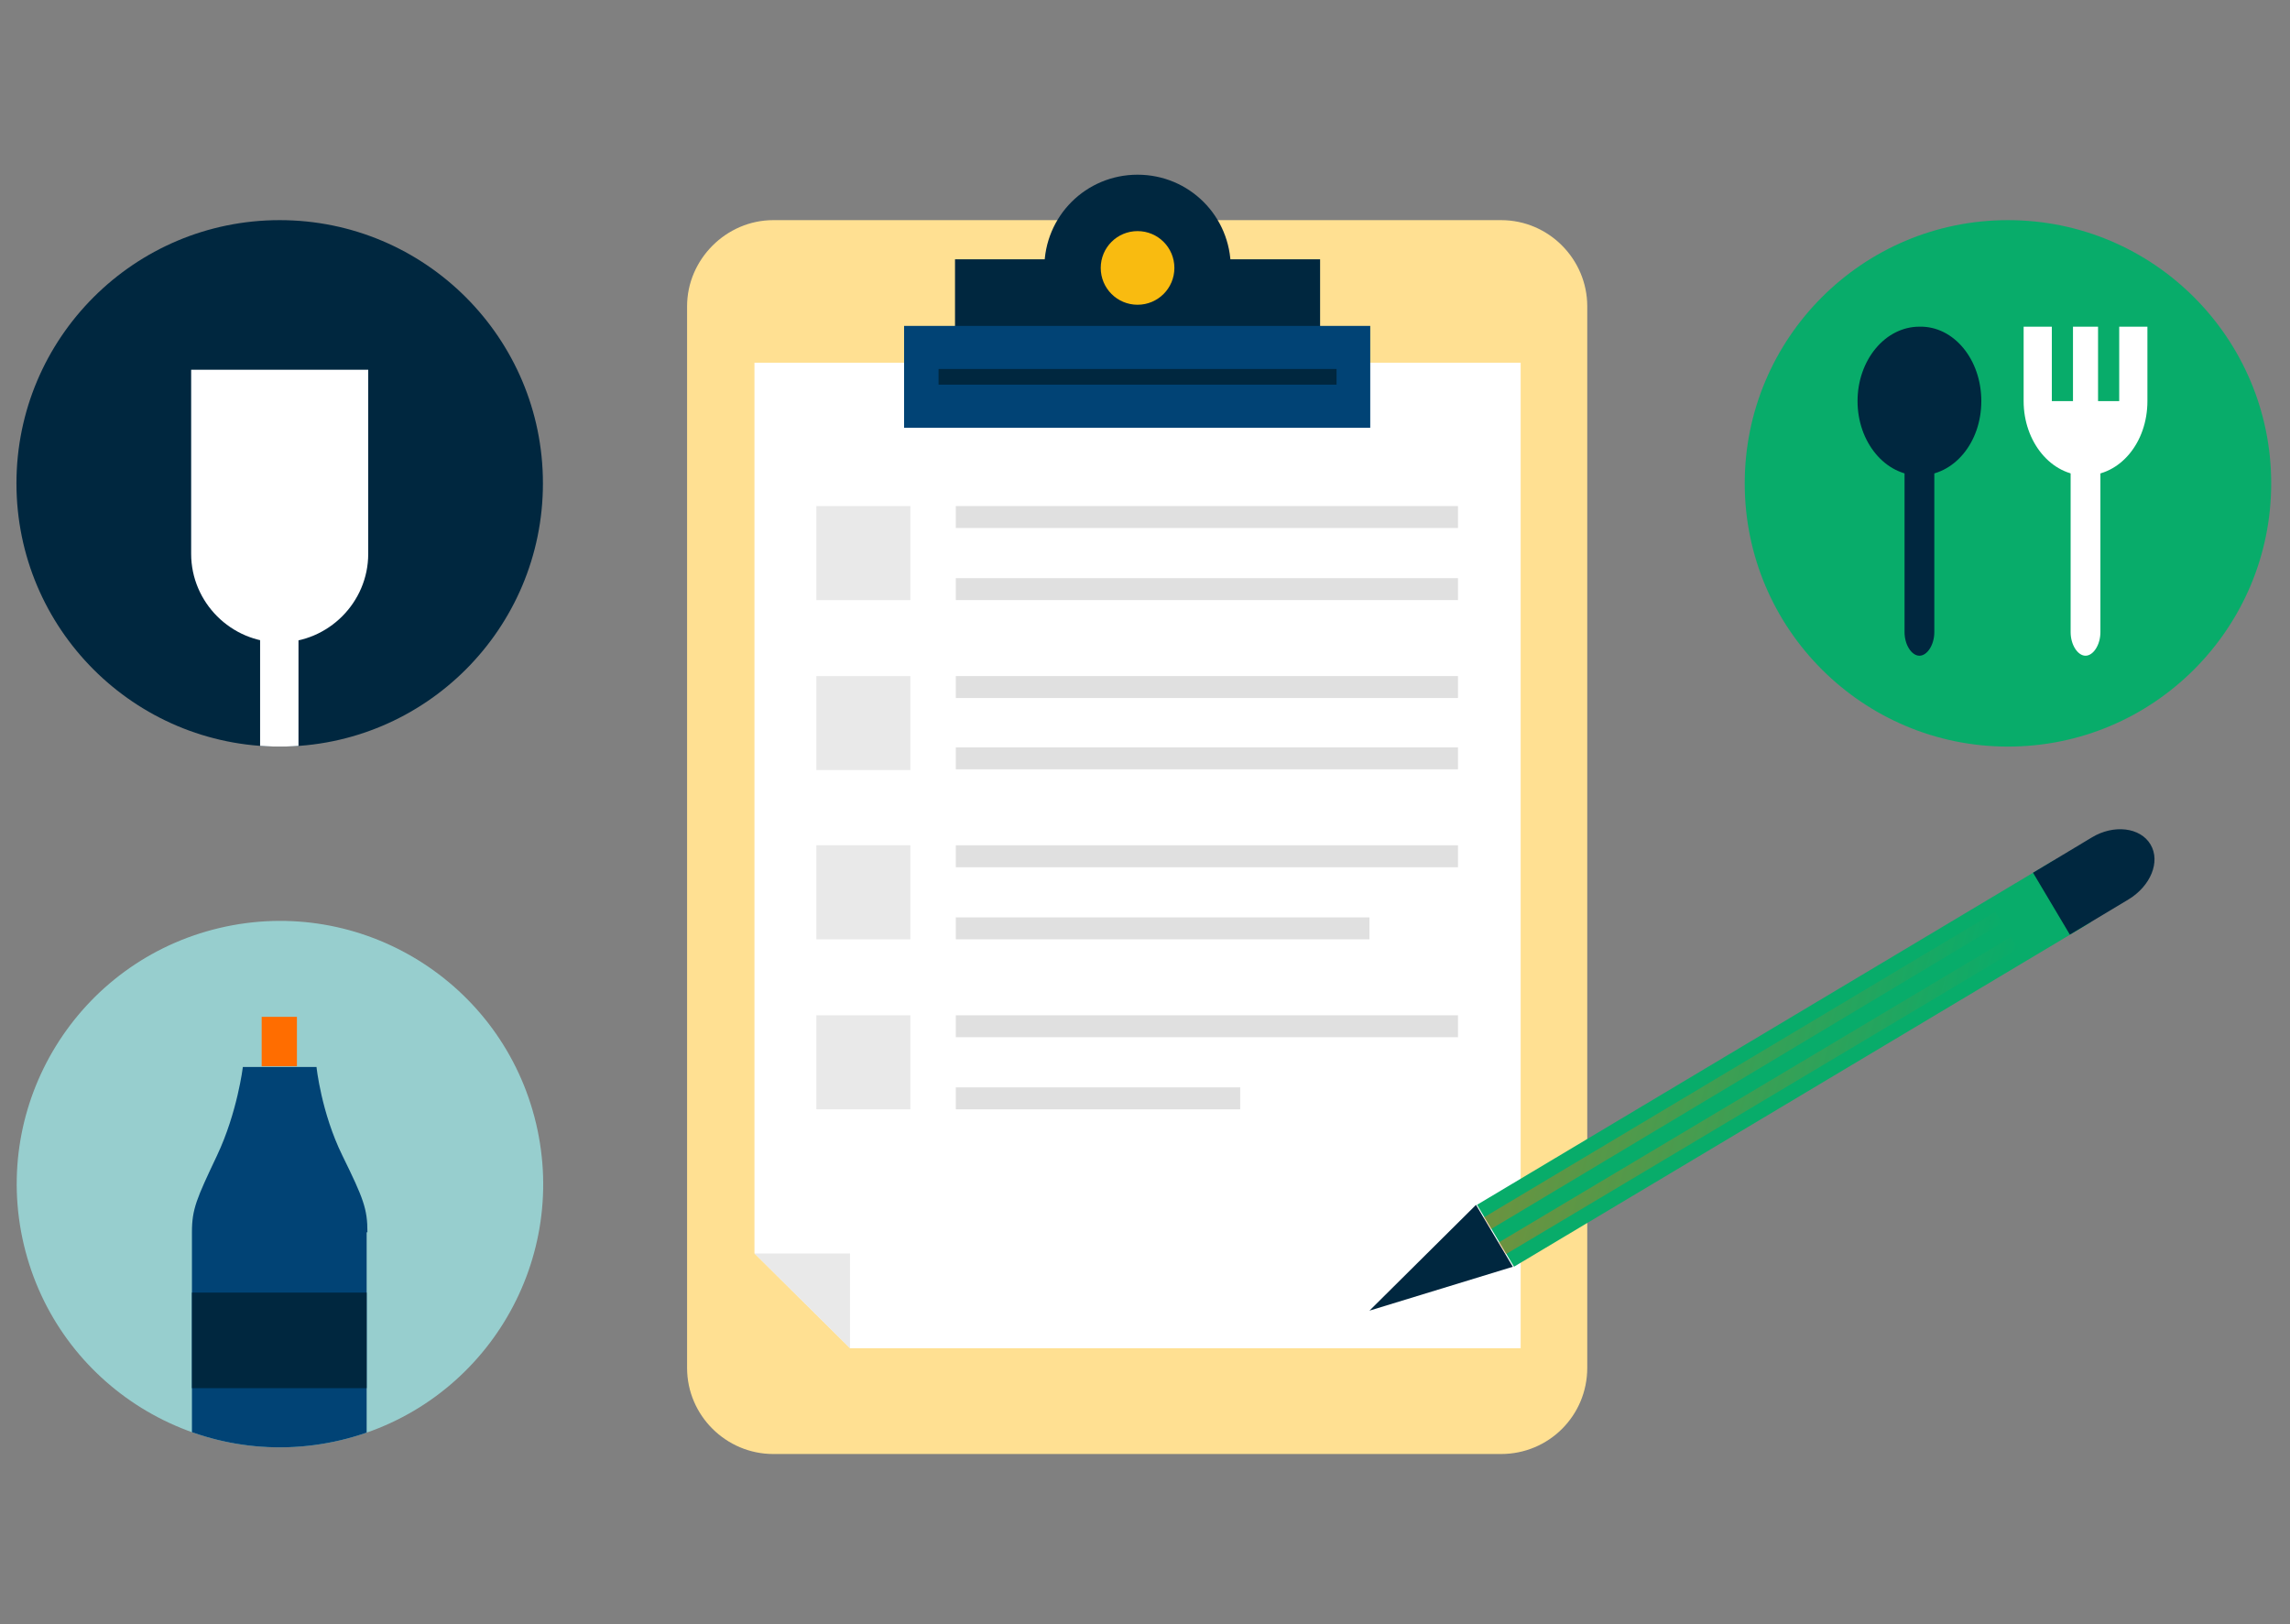 <?xml version="1.0" encoding="UTF-8"?> <svg xmlns="http://www.w3.org/2000/svg" xmlns:xlink="http://www.w3.org/1999/xlink" version="1.1" id="Layer_1" x="0px" y="0px" viewBox="0 0 292.3 207.3" style="enable-background:new 0 0 292.3 207.3;" xml:space="preserve"><rect x="0" y="0" width="292.3" height="207.3" fill="#808080" stroke="none"/> <style type="text/css"> .st0{fill:#FFE092;} .st1{fill:#FFFFFF;} .st2{opacity:0.7;fill:#E0E0E0;} .st3{fill:#00273F;} .st4{clip-path:url(#SVGID_00000146485180188235226530000016960744610190202266_);} .st5{fill:#08AC6A;} .st6{fill:#97CECE;} .st7{fill:#014375;} .st8{fill:#F9BB10;} .st9{opacity:0.4;fill:url(#SVGID_00000176745816445424321180000014512460276813469845_);} .st10{opacity:0.4;fill:url(#SVGID_00000119797793284737826670000001337892522548653213_);} .st11{fill:#E0E0E0;} .st12{clip-path:url(#SVGID_00000034084181253384769490000005066674195260465813_);} .st13{fill:#FF6D00;} </style> <g> <path class="st0" d="M202.6,174.6c0,6.1-4.9,11-11,11H98.7c-6,0-11-4.9-11-11V39.1c0-6,5-11,11-11h92.9c6.1,0,11,5,11,11V174.6z"></path> </g> <g> <polygon class="st1" points="194.1,46.3 96.3,46.3 96.3,160 108.5,172.1 194.1,172.1 "></polygon> <g> <polygon class="st2" points="108.5,160 96.3,160 108.5,172.1 "></polygon> </g> </g> <path class="st3" d="M157.1,34.2c0,6.6-5.3,11.9-11.9,11.9c-6.6,0-11.9-5.3-11.9-11.9c0-6.6,5.3-11.9,11.9-11.9 C151.8,22.3,157.1,27.6,157.1,34.2z"></path> <circle class="st3" cx="35.7" cy="61.7" r="33.6"></circle> <g> <defs> <circle id="SVGID_1_" cx="35.7" cy="61.7" r="33.6"></circle> </defs> <clipPath id="SVGID_00000167354053248690796640000012330465799619247515_"> <use xlink:href="#SVGID_1_" style="overflow:visible;"></use> </clipPath> <g style="clip-path:url(#SVGID_00000167354053248690796640000012330465799619247515_);"> <path class="st1" d="M47,70.7C47,76.9,41.9,82,35.7,82c-6.2,0-11.3-5.1-11.3-11.3V47.2H47V70.7z"></path> <rect x="33.2" y="74.7" class="st1" width="4.9" height="29.1"></rect> </g> </g> <path class="st5" d="M289.9,61.7c0,18.5-15,33.6-33.6,33.6c-18.5,0-33.6-15-33.6-33.6c0-18.5,15-33.6,33.6-33.6 C274.9,28.1,289.9,43.2,289.9,61.7z"></path> <ellipse transform="matrix(0.973 -0.23 0.23 0.973 -33.778 12.243)" class="st6" cx="35.7" cy="151.2" rx="33.6" ry="33.6"></ellipse> <rect x="121.9" y="33.1" class="st3" width="46.6" height="13"></rect> <rect x="115.4" y="41.6" class="st7" width="59.5" height="13"></rect> <path class="st8" d="M149.9,34.2c0,2.6-2.1,4.7-4.7,4.7c-2.6,0-4.7-2.1-4.7-4.7c0-2.6,2.1-4.7,4.7-4.7 C147.8,29.5,149.9,31.6,149.9,34.2z"></path> <rect x="119.8" y="47.1" class="st3" width="50.8" height="2"></rect> <g> <polygon class="st3" points="174.8,167.3 174.8,167.3 188.4,153.8 193.1,161.7 "></polygon> <g> <rect x="184.7" y="131.2" transform="matrix(0.859 -0.513 0.513 0.859 -37.432 135.84)" class="st5" width="85.7" height="9.2"></rect> <g> <path class="st3" d="M259.5,111.4l7.5-4.5c2.8-1.7,6.2-1.3,7.5,0.9c1.3,2.2,0,5.3-2.8,7l-7.5,4.5"></path> </g> <g> <g> <linearGradient id="SVGID_00000078010731095515773870000016263699025347275180_" gradientUnits="userSpaceOnUse" x1="1168.466" y1="16.886" x2="1223.504" y2="16.886" gradientTransform="matrix(0.97 0.245 -0.245 0.97 -932.992 -172.533)"> <stop offset="0" style="stop-color:#FF6D00"></stop> <stop offset="0.883" style="stop-color:#FF6D00;stop-opacity:0.112"></stop> <stop offset="0.995" style="stop-color:#FF6D00;stop-opacity:0"></stop> </linearGradient> <polygon style="opacity:0.4;fill:url(#SVGID_00000078010731095515773870000016263699025347275180_);" points="190.3,156.9 189.4,155.4 254.7,116.4 255.6,117.8 "></polygon> </g> <g> <linearGradient id="SVGID_00000053539093622408770950000001835283268606107290_" gradientUnits="userSpaceOnUse" x1="1171.121" y1="19.544" x2="1226.164" y2="19.544" gradientTransform="matrix(0.97 0.245 -0.245 0.97 -932.992 -172.533)"> <stop offset="0" style="stop-color:#FF6D00"></stop> <stop offset="0.883" style="stop-color:#FF6D00;stop-opacity:0.112"></stop> <stop offset="0.995" style="stop-color:#FF6D00;stop-opacity:0"></stop> </linearGradient> <polygon style="opacity:0.4;fill:url(#SVGID_00000053539093622408770950000001835283268606107290_);" points="192.2,160.1 191.3,158.6 256.7,119.6 257.6,121.1 "></polygon> </g> </g> </g> </g> <g> <g> <rect x="104.2" y="64.6" class="st2" width="12" height="12"></rect> </g> <rect x="122" y="64.6" class="st11" width="64.1" height="2.8"></rect> <rect x="122" y="73.8" class="st11" width="64.1" height="2.8"></rect> </g> <g> <g> <rect x="104.2" y="86.3" class="st2" width="12" height="12"></rect> </g> <rect x="122" y="86.3" class="st11" width="64.1" height="2.8"></rect> <rect x="122" y="95.4" class="st11" width="64.1" height="2.8"></rect> </g> <g> <g> <rect x="104.2" y="107.9" class="st2" width="12" height="12"></rect> </g> <rect x="122" y="107.9" class="st11" width="64.1" height="2.8"></rect> <rect x="122" y="117.1" class="st11" width="52.8" height="2.8"></rect> </g> <g> <g> <rect x="104.2" y="129.6" class="st2" width="12" height="12"></rect> </g> <rect x="122" y="129.6" class="st11" width="64.1" height="2.8"></rect> <rect x="122" y="138.8" class="st11" width="36.3" height="2.8"></rect> </g> <g> <defs> <ellipse id="SVGID_00000134247830184460384940000001586972012267530153_" transform="matrix(0.973 -0.23 0.23 0.973 -33.778 12.243)" cx="35.7" cy="151.2" rx="33.6" ry="33.6"></ellipse> </defs> <clipPath id="SVGID_00000072277926655521579480000014815619314340653220_"> <use xlink:href="#SVGID_00000134247830184460384940000001586972012267530153_" style="overflow:visible;"></use> </clipPath> <g style="clip-path:url(#SVGID_00000072277926655521579480000014815619314340653220_);"> <path class="st7" d="M46.9,157.3c0-3-0.5-4.3-3.2-9.8c-2.7-5.5-3.3-11.3-3.3-11.3h-4.7l0,0H31c0,0-0.7,5.8-3.3,11.3 s-3.2,6.8-3.2,9.8v29.4h22.3V157.3L46.9,157.3z"></path> <rect x="33.4" y="129.8" class="st13" width="4.5" height="6.3"></rect> <rect x="24.5" y="165" class="st3" width="22.3" height="12.2"></rect> </g> </g> <path class="st3" d="M252.9,51.2c0,5.3-3.5,9.5-7.9,9.5c-4.4,0-7.9-4.3-7.9-9.5s3.5-9.5,7.9-9.5C249.4,41.6,252.9,45.9,252.9,51.2z"></path> <g> <path class="st3" d="M246.9,80.7c0,1.6-0.9,3-1.9,3c-1,0-1.9-1.4-1.9-3V58.2c0-1.6,0.9-3,1.9-3c1,0,1.9,1.4,1.9,3V80.7z"></path> </g> <path class="st1" d="M274.1,51.2c0,5.3-3.5,9.5-7.9,9.5c-4.4,0-7.9-4.3-7.9-9.5v-9.5h15.8V51.2z"></path> <g> <path class="st1" d="M268.1,80.7c0,1.6-0.9,3-1.9,3c-1,0-1.9-1.4-1.9-3V58.2c0-1.6,0.9-3,1.9-3c1,0,1.9,1.4,1.9,3V80.7z"></path> </g> <g> <g> <rect x="261.9" y="39.7" class="st5" width="2.7" height="11.5"></rect> <rect x="267.8" y="39.7" class="st5" width="2.7" height="11.5"></rect> </g> </g> </svg> 
